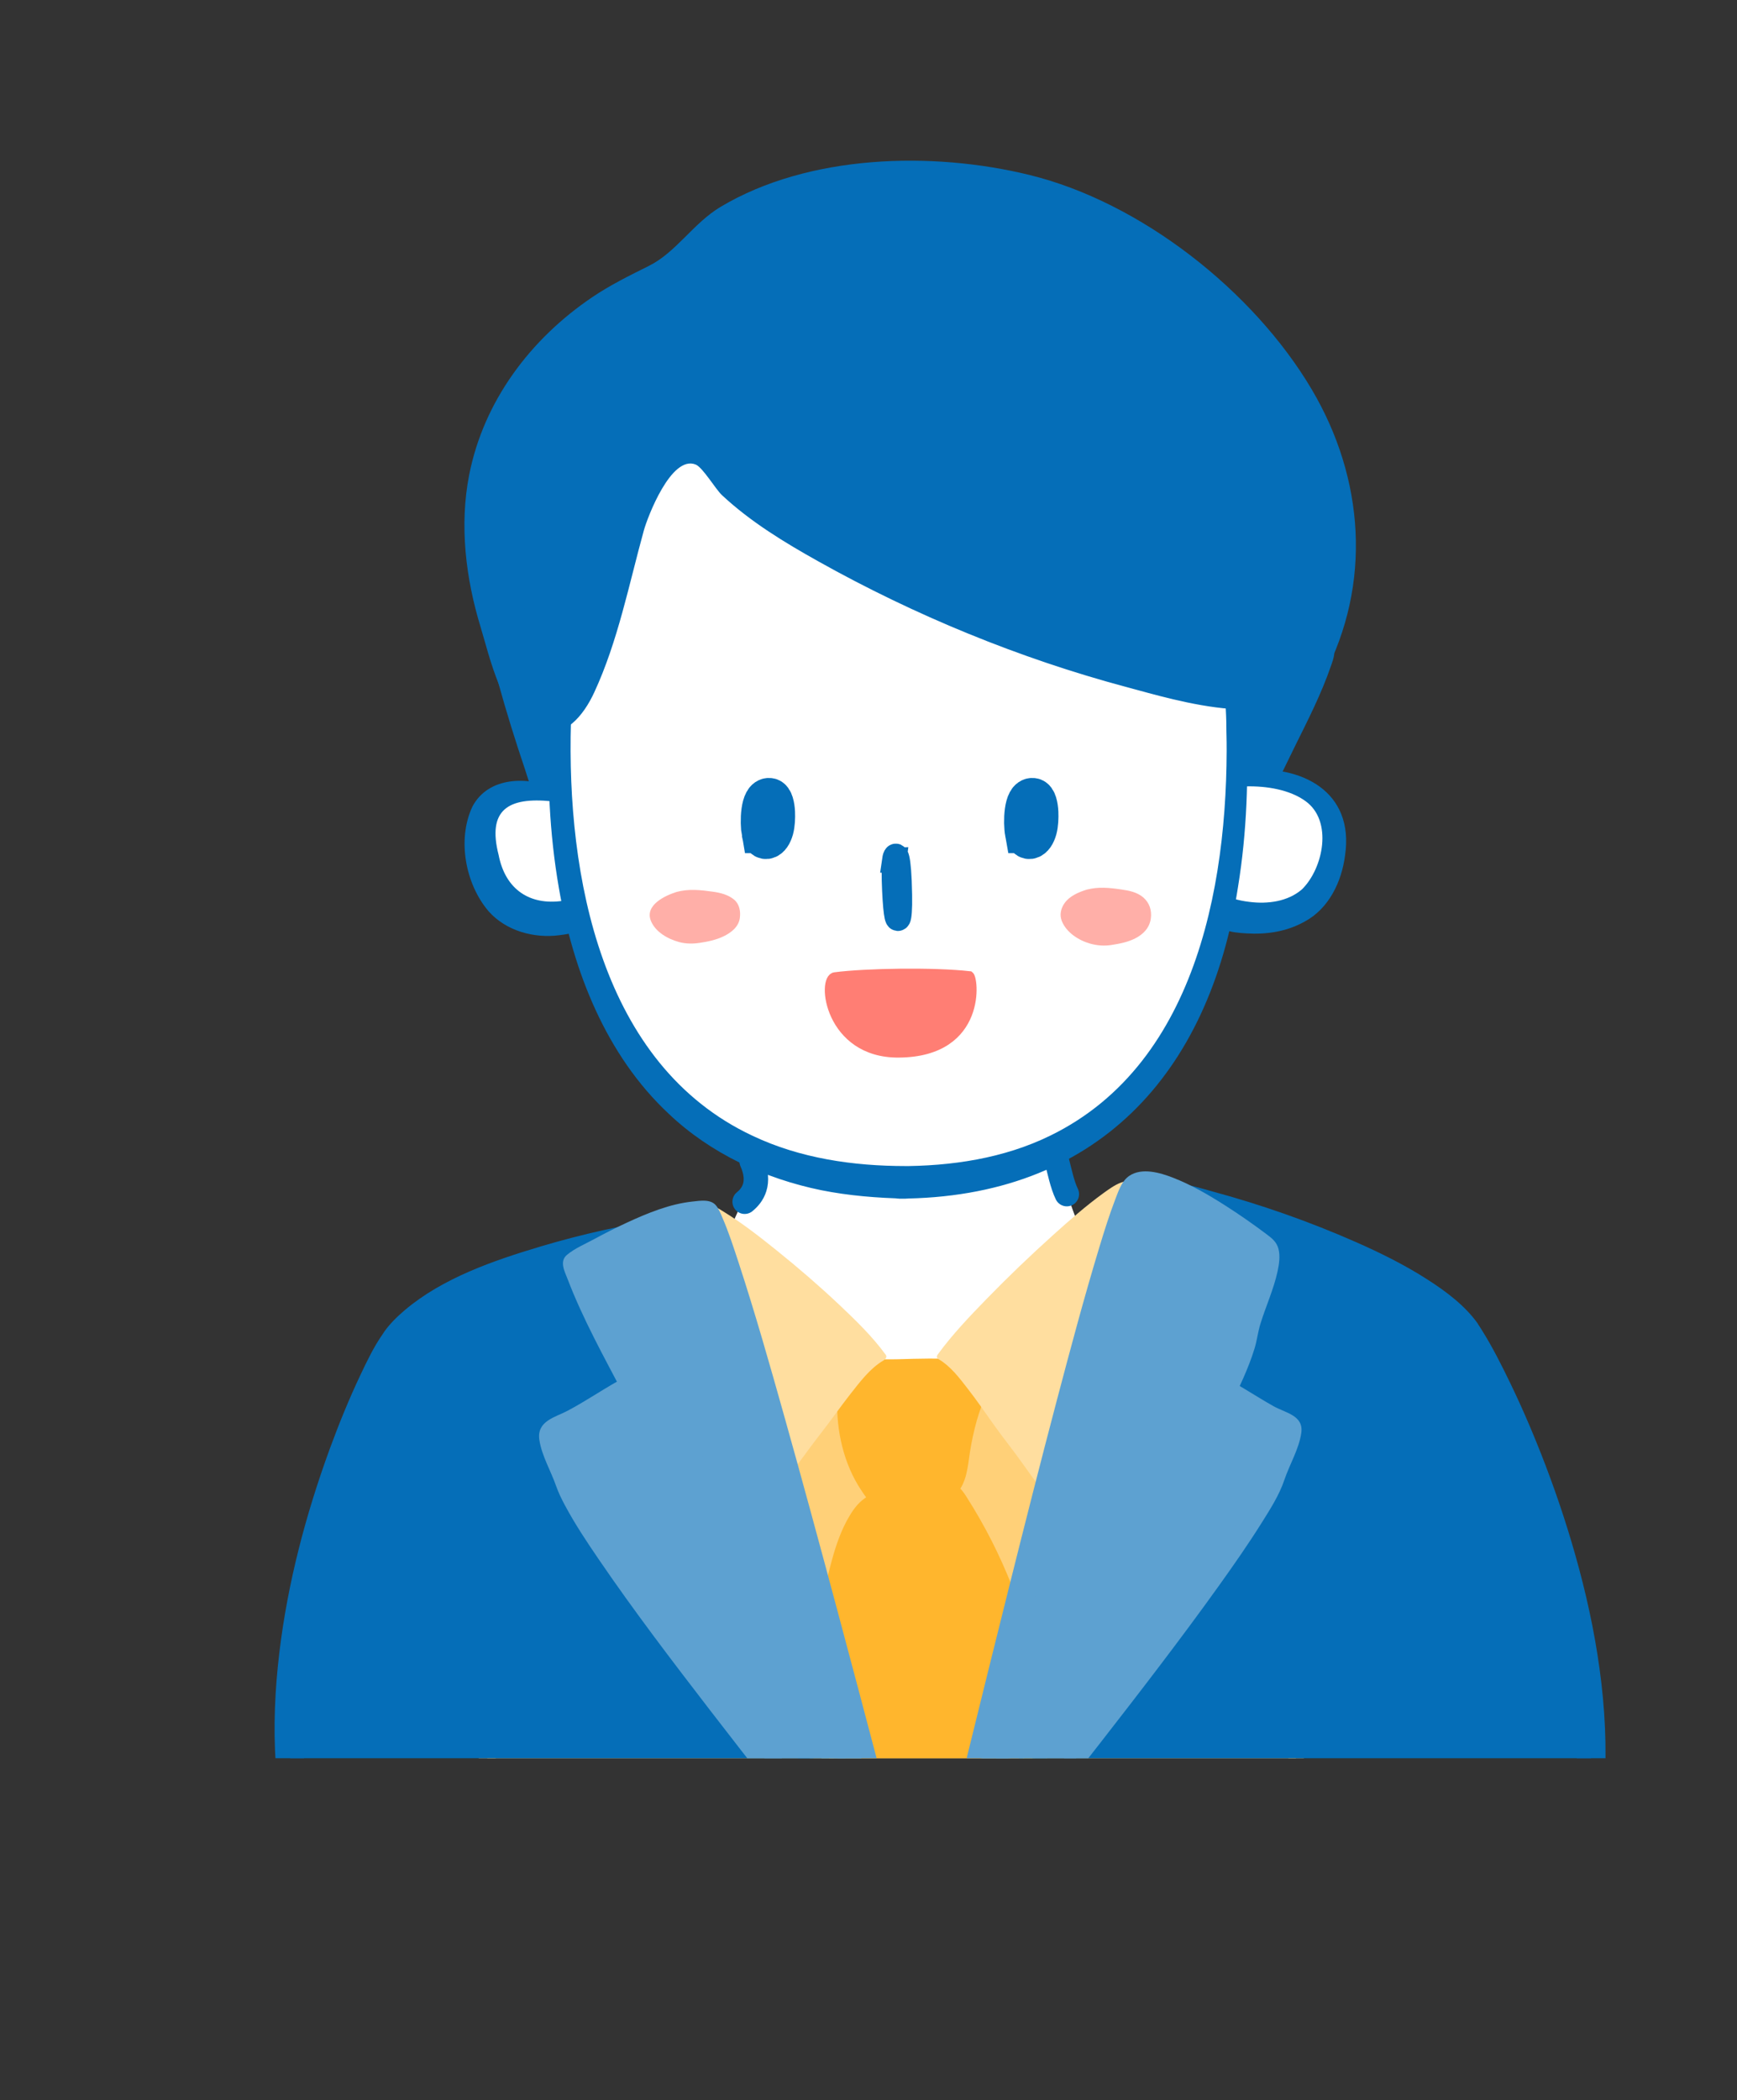 <?xml version="1.0" encoding="UTF-8"?><svg id="Layer_2" xmlns="http://www.w3.org/2000/svg" xmlns:xlink="http://www.w3.org/1999/xlink" viewBox="0 0 246.49 297.88"><rect x="0" y="0" width="246.49" height="297.88" fill="#333333" stroke="none"/><defs><style>.cls-1,.cls-2,.cls-3{fill:none;}.cls-4{stroke-width:5.78px;}.cls-4,.cls-5,.cls-6{stroke-miterlimit:10;}.cls-4,.cls-7,.cls-6{fill:#056eb8;}.cls-4,.cls-6,.cls-2{stroke:#056eb8;}.cls-5{fill:#ff7e74;stroke:#ff7e74;stroke-width:1.07px;}.cls-8{fill:#ffafa8;}.cls-9{fill:#fff;}.cls-10{fill:#ffde9f;}.cls-11{fill:#ffb62d;}.cls-12{fill:#ffd078;}.cls-13{fill:#5da1d1;}.cls-6,.cls-2{stroke-width:3.47px;}.cls-2{stroke-linecap:round;stroke-linejoin:round;}.cls-3{clip-path:url(#clippath);}</style><clipPath id="clippath"><rect class="cls-1" width="246.49" height="249.38"/></clipPath></defs><g id="_レイヤー_1"><g class="cls-3"><path class="cls-9" d="m80.45,87.82s-12.41,79.88,48.08,79.88h-.97c60.49,0,46.69-80.28,46.69-80.28,0,0,1.31-33.96-45.72-33.96s-48.09,34.36-48.09,34.36Z"/><path class="cls-7" d="m187.53,92.3c-1.66-.43-7.91,3.99-9.61,3.78-.72-.09-1.54-.12-2.05.38-.52.51-.49,1.35-.42,2.08h0c.43,4.33-.24,11.94,2.65,15.12.78-1.19,11.08-20.94,9.43-21.37Z"/><path class="cls-7" d="m188.5,91.33c-1.89-.37-3.81.66-5.44,1.49-.94.48-1.87.98-2.82,1.44-.42.21-.84.41-1.28.59-.06.03-.49.19-.26.11-.14.05-.65.12-.26.09s-.06-.03-.22-.04c-.4-.03-.8-.03-1.2.02-.78.08-1.56.35-2.18.84-1.22.97-1.06,2.28-.96,3.68.19,2.47.14,4.95.35,7.41s.64,5.37,2.38,7.37c.72.83,2.51.23,3.02-.57,1.6-2.5,2.83-5.3,4.15-7.95,1.83-3.69,3.74-7.43,5.08-11.33.35-1.01,1.03-2.66-.36-3.14-1.16-.4-3.8,1.28-1.94,1.93-.24-.08-.43-.35-.51-.38,0,0,.04.14.03.16.05-.06.02-.2-.02.05-.02.11-.03.21-.05.32-.1.55-.29,1.08-.48,1.61-.58,1.63-1.29,3.21-2.01,4.78-1.68,3.67-3.48,7.28-5.35,10.85-.51.98-.99,2-1.59,2.93l3.02-.57c-1.67-1.92-1.96-4.77-2.15-7.2-.21-2.65-.35-5.36-.4-8.01-.01-.23,0-.47.05-.7-.45-.04-.53-.06-.24-.04.23.01.45.04.68.05.52,0,1.02-.09,1.52-.23,1.07-.3,2.08-.82,3.06-1.32s2.02-1.06,3.04-1.55c.45-.22.9-.43,1.37-.61.14-.05.23.04.41-.12-.08.07-.07.03-.36-.02.77.15,1.73-.02,2.29-.61.45-.48.38-1.17-.35-1.31Z"/><path class="cls-7" d="m71,89.85c1.27-.43,4.95,4.86,6.26,4.65.55-.09,1.18-.12,1.58.38.4.51.38,1.35.32,2.08h0c-.33,4.33.18,11.94-2.04,15.12-.6-1.19-7.39-21.81-6.12-22.24Z"/><path class="cls-7" d="m71.21,90.66c-1.12.25-.72-.13-.49.15.1.12.32.22.45.32.34.27.65.58.96.88.72.7,1.41,1.44,2.16,2.11.56.5,1.17,1.04,1.92,1.22.4.09,1-.11,1.31.12.44.33.21,1.58.18,2.02-.15,2.54-.11,5.08-.28,7.62-.16,2.29-.33,4.93-1.64,6.9l2.75-.3c-1.13-2.35-1.77-5.05-2.56-7.53-1.18-3.72-2.35-7.46-3.23-11.27-.16-.71-.32-1.42-.42-2.14-.03-.21-.06-.58-.06-.59-.06-.61.3-.11-.68.35.45-.21,1.12-.73.72-1.27s-1.43-.32-1.9-.1c-1.22.57-1.05,1.66-.86,2.78.28,1.68.74,3.33,1.19,4.97,1.13,4.1,2.4,8.16,3.76,12.19.37,1.12.69,2.31,1.2,3.37s2.27.43,2.75-.3c1.52-2.29,1.71-5.34,1.86-8,.09-1.55.11-3.11.15-4.66.04-1.32.28-2.73.12-4.04-.22-1.79-1.7-1.88-3.16-1.85.64-.02.39.09.16-.13-.15-.14-.36-.26-.52-.4-.4-.34-.76-.71-1.13-1.07-1.4-1.39-2.94-3.48-5.15-2.98-.48.11-1.37.58-1.2,1.19s1.18.54,1.64.43Z"/><path class="cls-7" d="m184.69,95.48c11.67-21.47,1.13-48.85-32.77-65.75-13.44-6.7-46.31-6.53-55.08,8.29-.47.8-1.48,1.18-2.38,1.38-1,.22-40.41,15.18-18.78,59.27,3.41,6.94,5.96,1.39,12.9-25.09,2.25-8.58,11.3-12.24,13.11-9.14,8.74,15.02,77.33,41.5,83.01,31.05Z"/><path class="cls-7" d="m187.81,95.91c6.89-13.12,5.8-28.05-1.67-40.68-8.26-13.96-24.24-26.55-40.08-30.42-13.81-3.38-31.28-2.92-43.77,4.51-3.94,2.35-6.3,6.44-10.2,8.39-2.77,1.38-5.46,2.7-8.04,4.44-8.76,5.91-15.41,14.73-17.47,25.2-1.41,7.18-.49,14.72,1.64,21.66,1.21,3.96,3.16,12.95,7.85,14.62,4.02,1.43,6.81-2.28,8.26-5.43,3.35-7.22,4.93-15.35,7.04-22.98.51-1.84,3.87-10.73,7.35-9.33,1,.4,2.82,3.49,3.72,4.33,4.04,3.78,8.87,6.71,13.68,9.4,13.68,7.66,28.55,13.77,43.7,17.82,7.27,1.94,22.81,6.86,27.99-1.53,1.93-3.13-4.66-3.4-6.23-.86.23-.38-.63.15-1.28.2-1.95.18-3.84.09-5.78-.14-5.02-.59-9.96-1.85-14.8-3.28-12.15-3.59-24.07-8.4-35.3-14.27-4.76-2.49-9.47-5.2-13.74-8.47-1.44-1.1-2.89-2.26-4.12-3.6s-1.96-3.04-3.51-3.92c-4.42-2.52-10.5,1.2-13.49,4.36-5.61,5.95-6.25,15.75-8.56,23.27-.81,2.63-1.62,5.3-2.75,7.81-.23.51-.93,1.45-.99,1.99,0-.03-.52.63-.51.65,1.08-.79,2.1-.97,3.06-.53h0c.06-.23-.88-1.12-.95-1.45-.43-1.98-2.03-4.38-2.78-6.35-1.43-3.76-2.55-7.65-3.15-11.64-1.71-11.31,1.79-22.44,10.2-30.27,2.49-2.31,5.29-4.33,8.28-5.95,1.02-.55,2.06-1.06,3.12-1.53,1.76-.77-.93.71,1.9-.68,2.54-1.25,3.51-3.25,5.42-5.22,2.38-2.46,5.56-4.09,8.75-5.25,6.68-2.43,14.07-3.08,21.14-2.78,30.76,1.31,66.6,35.15,49.84,67.03-1.74,3.31,4.82,3.53,6.23.86Z"/><path class="cls-9" d="m108.06,164.8c-1.33,2.85-3.75,7.54-4.57,10.01-1.02,3.06.54,8.28-.75,11.24-10.79,24.82,22.91,52,31.01,51.38,8.63-.36,28.45-42.07,27-49.64-1.03-5.37-6.07-9.85-8.06-14.94-1.02-2.63-2.4-7-2.71-8.14"/><path class="cls-4" d="m145.5,118.12h0c.03.19.08.39.15.53.12.24.3.32.47.3.42-.05.79-.63.99-1.36.19-.72.22-1.57.19-2.37-.04-.87-.26-1.92-.72-1.98-1.25-.18-1.35,3.39-1.08,4.88Z"/><path class="cls-6" d="m126.92,121.97h0c-.02.16-.05.36-.06.7-.02.55-.01,1.4,0,2.19.05,1.95.17,3.67.29,4.54.12.88.24,1.02.35.85.12-.19.24-1.21.2-3.32-.1-5.79-.61-6.21-.79-4.96Z"/><path class="cls-4" d="m108.13,118.12h0c.03.19.08.39.15.53.12.24.3.32.47.3.42-.05.79-.63.99-1.36.19-.72.22-1.57.19-2.37-.04-.87-.26-1.92-.72-1.98-1.26-.18-1.35,3.39-1.08,4.88Z"/><path class="cls-5" d="m137.61,138.3c.71.08,2.07,11.09-10.09,11.17-9.96.07-11.18-10.75-9.06-11.03,4.34-.57,14.02-.73,19.14-.15Z"/><path class="cls-8" d="m154.48,127.42c1.04-.32,2.15-.2,3.23-.08h0c2.07.23,4.32.6,3.81,3.29-.29,1.56-2.74,1.99-4.25,2.18-3.14.4-8.06-3.77-2.8-5.39Z"/><path class="cls-8" d="m154.81,128.65c.15-.04.29-.07.44-.11.2-.05-.13.03-.14.02,0,0,.18-.02.19-.02.15-.01.3-.02.45-.02.07,0,.13,0,.2,0,.24,0-.4-.03.02,0,.52.03,1.03.09,1.55.15.37.05.74.1,1.11.18.07.02.39.09.12.02s0,0,.07.02c.18.06.36.12.53.2.03.02.06.03.1.05.13.05-.18-.1-.17-.09.04.05.15.09.21.13s.11.09.16.13c.22.17-.17-.23-.01,0,.05.07.09.13.14.2.13.18-.02.07-.02-.06,0,.14.11.37.14.51.05.24-.02-.1,0-.09,0,0,0,.12,0,.13,0,.11,0,.22-.01.33,0,.1-.02.2-.04.31,0,.05-.02.1-.03.14-.02.15.12-.28.02-.09-.03.06-.08.14-.09.2.07-.27.17-.24.08-.13-.02.03-.05.06-.07.09-.19.25.23-.18.05-.04-.07.05-.15.11-.22.17-.12.11.21-.13.2-.12-.05.02-.1.06-.14.08-.07.04-.15.08-.22.11-.09.04-.19.07-.28.12-.17.09.26-.11.23-.09-.06.04-.15.05-.21.07-.38.12-.77.21-1.16.29-.08.01-.45.08-.11.02.32-.05.02,0-.06,0-.17.03-.35.05-.52.07-.15.01-.29,0-.44.01.53-.03.27.01.12,0-.09,0-.19-.02-.28-.04-.07-.01-.14-.03-.21-.04-.05-.01-.09-.02-.14-.03-.16-.03.24.07.21.05-.16-.06-.33-.1-.5-.16-.15-.06-.3-.12-.45-.19-.08-.04-.16-.08-.24-.12-.19-.09.31.18,0,0-.28-.17-.55-.35-.8-.57-.06-.05-.12-.11-.18-.16-.17-.15.2.23.06.06-.1-.12-.2-.23-.29-.35s-.16-.29-.26-.41c0,0,.11.29.09.18,0-.04-.03-.07-.04-.11-.03-.07-.05-.14-.06-.21-.02-.07-.04-.33-.03-.07s0,.02,0-.04c0-.07.02-.14.03-.21,0-.14-.14.32-.01.08.03-.06.06-.12.09-.18.06-.15-.21.29-.1.17.03-.03.05-.07.08-.1.02-.02.04-.05.06-.07.14-.19-.26.23-.12.12.07-.05.13-.11.2-.16.04-.03.09-.06.13-.09-.03.03-.36.21-.16.1.11-.06.21-.11.32-.17s.21-.09.31-.14c.21-.09-.36.12-.14.05.09-.03.18-.06.27-.09.41-.13.82-.33,1.09-.68.2-.25.37-.66.26-1-.26-.79-1.28-1-2-.77-1.14.36-2.42.9-3.13,1.92-.52.74-.73,1.65-.39,2.51.65,1.65,2.41,2.77,4.06,3.23.99.27,1.95.34,2.96.19,1.16-.18,2.34-.4,3.4-.94,1.16-.59,2.05-1.51,2.22-2.84.15-1.14-.19-2.2-1.06-2.96s-2.07-.99-3.14-1.14c-1.62-.24-3.32-.42-4.91.04-.4.12-.82.34-1.09.68-.2.25-.37.66-.26,1,.27.8,1.28.98,2,.77Z"/><path class="cls-8" d="m96.24,127.42c1.04-.32,2.15-.2,3.23-.08h0c2.07.23,4.32.6,3.81,3.29-.29,1.56-2.74,1.99-4.25,2.18-3.14.4-8.06-3.77-2.8-5.39Z"/><path class="cls-8" d="m96.48,128.32c.06-.02.12-.04.19-.05s.33-.1.09-.02c-.21.07-.03,0,.03,0,.06,0,.13-.01.19-.02.06,0,.14-.03.19-.01-.28-.06-.15,0-.03,0,.17,0,.35,0,.52.02.52.03,1.03.1,1.55.15.16.02-.18-.03-.17-.02.04,0,.08.01.12.02.1.01.19.03.29.04.19.03.38.07.56.11.17.04.33.08.5.13.3.09-.19-.08.01,0,.09.04.18.08.27.12.06.03.13.07.19.1.05.03.25.17.12.07s.04.04.07.07c.07.06.13.13.19.2.05.06.09.13.14.2-.1-.12-.04-.08,0,.03.07.16.11.34.14.51,0,.04.03.3.02.21,0-.11,0,.04,0,.05,0,.06,0,.13-.01.19-.02.22-.06.42-.12.63-.05.18.1-.15,0,0-.05.07-.1.14-.14.21-.07.11.08-.11.09-.11-.01,0-.11.1-.11.11-.03.02-.06.05-.09.08-.09.11.25-.15.12-.09-.08.04-.16.1-.24.15-.23.15.34-.15.08-.04-.09.04-.18.08-.28.12-.04.02-.08.03-.12.05-.27.11.35-.11.15-.05-.19.05-.37.11-.56.16-.09.02-.17.04-.26.06-.05.01-.12.03-.17.04.03,0,.43-.08.2-.04-.35.06-.7.11-1.06.16-.33.05.36,0,.12,0-.07,0-.14,0-.21,0-.08,0-.16-.02-.25-.02-.15,0,.22.03.2.03-.06-.01-.12-.02-.18-.03-.16-.03-.31-.06-.46-.11-.07-.02-.14-.04-.21-.06-.04-.01-.1-.04-.14-.05.05,0,.26.1.1.03-.32-.13-.64-.28-.94-.46-.14-.08-.27-.17-.4-.26-.03-.02-.06-.04-.09-.06,0,0,.17.14.08.06-.07-.06-.15-.12-.22-.18-.23-.2-.43-.41-.61-.66-.05-.07-.09-.14-.14-.21-.08-.11.08.19-.02-.04-.06-.13-.11-.26-.14-.4-.02-.07-.02-.14-.04-.21-.04-.19-.03.15,0,.02.03-.14.05-.28.08-.42s-.13.21,0,.03c.04-.06.09-.13.13-.2.05-.1-.11.13-.11.13.04-.01.09-.09.12-.12.02-.02.05-.05.08-.07.12-.14-.09.07-.13.09.09-.05.17-.12.26-.18.04-.02.07-.04.11-.06.16-.1-.36.17-.1.05.1-.05.21-.09.31-.14.06-.03.13-.05.19-.07.2-.08-.44.15-.07.03.51-.16,1.63-.61,1.44-1.35s-1.43-.6-1.92-.45c-1.64.52-4.52,1.88-3.61,4.1.65,1.59,2.42,2.57,4,3,.97.26,1.96.26,2.94.11,1.15-.17,2.34-.42,3.4-.94s2.12-1.33,2.28-2.61c.12-.94-.06-1.95-.82-2.58-.84-.7-1.93-.97-2.99-1.12-1.72-.24-3.5-.45-5.2.05-.52.15-1.63.62-1.44,1.35s1.42.59,1.92.45Z"/><path class="cls-9" d="m176.77,110.39s14.32-1.32,12.39,10.76c-1.93,12.08-14.45,8.61-14.45,8.61"/><path class="cls-7" d="m176.66,109.25c8.02-.82,15.55,3,14.21,12.08-.48,3.74-2.3,7.56-5.76,9.4-2.57,1.43-5.4,1.83-8.22,1.66-1.97-.12-5.05-.33-4.55-3.17.29-1.25,1.53-2.02,2.77-1.74.62.19,1.4.35,2.17.44,2.63.34,5.48-.05,7.48-1.78,3.03-2.98,4.41-9.7.5-12.51-2.21-1.61-5.51-2.17-8.47-2.09-1.46.02-1.59-2.14-.13-2.3h0Z"/><path class="cls-9" d="m78.52,112.73s-12.1-3.66-10.17,8.42c1.93,12.08,12.91,8.72,12.91,8.72"/><path class="cls-7" d="m78.25,113.65c-6.11-.61-9.14,1.18-7.49,7.63.96,4.92,4.44,7.15,9.05,6.5.42-.05.74-.1,1.07-.16,1.26-.2,2.44.66,2.64,1.91.36,2.44-2.38,2.91-4.17,3.12-3.56.46-7.52-.59-10.01-3.39-3.3-3.86-4.49-10.18-2.31-14.84,2.29-4.35,7.93-4.29,11.78-2.62,1.05.44.55,2.05-.55,1.83h0Z"/><path class="cls-7" d="m81.02,102.48c-.62,21.68,4.22,48.52,25.78,58.62,6.75,3.2,14.29,4.29,21.74,4.29v4.63h-.97v-4.62c7.38.02,14.86-1.08,21.5-4.34,21.22-10.38,25.53-37.1,24.95-58.6-.03-.78.59-1.44,1.37-1.46.77-.02,1.41.58,1.45,1.34.36,7.79.11,15.64-1.15,23.4-4.11,26.68-20.16,44.2-48.12,44.27-3.12-.03-3.11-4.59,0-4.62,0,0,.97,0,.97,0,1.29-.03,2.36,1.01,2.37,2.3,0,1.3-1.07,2.36-2.37,2.32-4.02-.09-8.05-.4-12.03-1.2-7.96-1.63-15.69-5.2-21.62-10.84-8.92-8.32-13.57-20.31-15.58-32-1.36-7.82-1.69-15.75-1.34-23.61.04-.84.75-1.49,1.59-1.46.84.04,1.48.74,1.46,1.57h0Z"/><path class="cls-2" d="m151.39,169.37c-.65-1.31-1.1-3.51-1.4-4.66"/><path class="cls-2" d="m106.66,164.71c1.4,3.13.09,4.87-.99,5.74"/><path class="cls-12" d="m187.94,190.42c-3.36-5.63-8.94-8.29-14.31-10.15-5.54-1.92-11.2-3.29-16.9-4.1-.46-.07-.96-.12-1.37.14-.61.39-.85,1.32-1.06,2.15-1.82,7.45-5.18,13.97-9.2,19.91-1.1-1.01-2.2-2.02-3.3-3.03-.59-.54-1.2-1.1-1.92-1.33-1.03-.33-3.24-4.88-5.47-1.57l-4.2,16.67c-3.55,7.38-3.09-10.61-5.83-15.97-3.13-6.13-7.83,5.68-13.64,8.72-.05.03-.1.06-.15.09-.86-1.77-1.72-3.54-2.58-5.32-2.01-4.15-4.24-11.8-7.4-14.62-5.14-4.58-18.03.05-23.63,1.72-4.8,1.43-10.11,4.07-11.83,9.94-.82,2.8-.67,5.88-.5,8.86.36,6.49.72,10.22,1.08,16.71.06,1.07,4.09,37.98,4.75,39.05.88,1.41,2.47,1.64,3.89,1.75,25.71,2,51.53,1.84,77.22-.47.79-.07,30.19-.52,30.79-1.17.52-.56,9.57-61.24,5.55-67.98Z"/><path class="cls-12" d="m189.11,190.1c-4.28-6.99-12.2-9.78-19.71-11.89-2.34-.66-4.71-1.22-7.09-1.69-1.94-.38-4.25-1.11-6.23-.76s-2.57,1.49-3.04,3.36c-.55,2.14-1.23,4.25-2.03,6.31-1.82,4.65-4.27,9.02-7.06,13.16l2.25-.6c-1.04-.95-2.08-1.91-3.12-2.86-.74-.68-1.49-1.08-2.32-1.61-1.07-.69-1.61-1.99-2.84-2.51-1.82-.76-4.36.44-4.84,2.32l-3.51,13.92c-.16.63-.28,1.3-.48,1.93-.07.22-.16.41-.27.62-.07.13-.7.9-.69.99-.03-.21,1.42-.09,1.39-.41,0-.04-.19-.2-.22-.25-.15-.35-.32-.68-.44-1.05-.33-1.05-.5-2.15-.68-3.24-.46-2.87-.77-5.76-1.34-8.61-.37-1.85-.83-5.12-2.77-6.04-2.41-1.15-5.15,1.42-6.59,3.02-2.47,2.74-4.56,5.86-7.79,7.76l2.05-.31c-1.73-3.56-3.38-7.1-4.87-10.77-1.2-2.96-2.4-6.24-4.59-8.64-3.89-4.28-11.52-2.54-16.38-1.39-2.84.67-5.61,1.55-8.39,2.4-2.95.9-5.86,1.93-8.4,3.73-2.78,1.96-4.72,4.75-5.41,8.09-.87,4.26-.2,8.87.1,13.16.31,4.62.52,9.26,1.01,13.87.42,3.98.87,7.96,1.32,11.94.56,4.92,1.12,9.84,1.73,14.75.38,3.08.62,6.26,1.3,9.29.5,2.22,3.4,2.34,5.23,2.48,4.76.36,9.53.65,14.3.86,9.73.44,19.48.57,29.22.39s19.49-.67,29.2-1.46c1.15-.09,2.31-.19,3.46-.29.18-.02.76-.06.33-.03.06,0,.11,0,.17,0,.44-.02.88-.02,1.32-.03,1.69-.04,3.39-.07,5.08-.11,4.85-.11,9.7-.22,14.55-.38,3.22-.11,6.67.03,9.85-.6.74-.15,1.53-.3,1.76-1.06s.3-1.55.43-2.31c.53-3.15,1-6.31,1.45-9.47,1.39-9.73,2.61-19.5,3.53-29.28.44-4.72.82-9.44,1-14.17.12-3.29.25-6.67-.22-9.94-.12-.85-.28-1.77-.72-2.53-.3-.53-2.49.37-2.34.63,1.06,1.84.96,4.52,1.01,6.56.1,3.92-.12,7.85-.39,11.76-.66,9.67-1.78,19.31-3.03,28.92-.85,6.56-1.66,13.16-2.89,19.65-.04.21-.17.53-.15.74,0,.05-.06.14-.05.18-.02-.04.93-.3,1.1-.45-.14.13,0,0-.29.04-.25.03-.49.05-.74.07-.69.06-1.38.1-2.07.14-4.4.24-8.81.34-13.22.46-3.93.1-7.87.18-11.8.27-5.91.13-11.81.88-17.71,1.2-18.8,1.04-37.66.94-56.45-.32-2.08-.14-4.38-.05-6.41-.58-.89-.24-1.8-.77-2.11-1.67s-.35-1.96-.48-2.89c-.57-3.96-1.04-7.95-1.51-11.92-.92-7.74-1.83-15.49-2.6-23.24-.62-6.14-.91-12.38-1.21-18.55-.2-4.01-.05-8.13,2.44-11.47,1.99-2.68,5-4.31,8.11-5.34,5.36-1.78,11.18-3.8,16.88-3.79,2.84,0,5.56.71,7.35,3.05,1.95,2.54,3.1,5.68,4.28,8.62,1.39,3.45,2.98,6.76,4.6,10.1.23.48,1.75-.14,2.05-.31,2.63-1.55,4.58-3.78,6.52-6.1.92-1.1,1.83-2.24,2.88-3.21.08-.07,1.13-.98,1.19-.91-.05-.07-.48.09-.47.12,0,0,.29.09.27.09.2.17.43.27.62.46,1.56,1.59,1.88,4.58,2.24,6.66.47,2.71.76,5.45,1.24,8.16.19,1.07.35,3.66,1.65,4.06,1.62.49,3.23-1.04,3.73-2.42.52-1.45.77-3.07,1.15-4.57l1.9-7.56c.39-1.56.62-3.37,1.35-4.8l.17-.17c.32-.27.19-.28-.39-.04,0,.01.51.24.55.26.31.18.57.42.83.67.48.45.87,1.01,1.38,1.44.69.58,1.53.88,2.23,1.51,1.16,1.04,2.3,2.11,3.45,3.17.4.37,1.99-.22,2.25-.6,2.18-3.24,4.16-6.61,5.79-10.17.82-1.78,1.54-3.6,2.17-5.46s.87-3.8,1.62-5.52c.07-.16.15-.31.24-.46-.09.15-.98-.12.16.12.46.09.93.14,1.39.21,1.08.18,2.15.37,3.23.59,2.15.43,4.29.95,6.4,1.53,3.62,1.01,7.27,2.16,10.64,3.86,3.63,1.82,6.76,4.38,8.9,7.87.32.53,2.49-.38,2.34-.63Z"/><path class="cls-11" d="m116.86,254.23c10.02-.24,20.03-.48,30.05-.71.31-14.37-3.78-28.81-11.59-40.88-.33-.51-.69-1.04-1.24-1.3-.58-.28-1.26-.21-1.9-.13h0c-3.06.37-7.22.03-9.27,2.72-2.47,3.24-3.52,8.44-4.35,12.34-.49,2.32-2.81,27.99-1.7,27.96Z"/><path class="cls-11" d="m116.19,255.22c10.02-.24,20.03-.48,30.05-.71.55-.01,1.06-.11,1.55-.37.28-.15.84-.45.85-.84.19-9.62-1.49-19.22-4.98-28.19-1.74-4.46-3.92-8.75-6.5-12.79-.64-1.01-1.28-1.84-2.52-2.09-1.15-.23-2.34.04-3.49.13-1.96.15-3.95.25-5.83.87-1.08.36-2.1.85-2.99,1.58-.77.64-1.36,1.48-1.86,2.34-1.08,1.85-1.8,3.9-2.37,5.96-.64,2.31-1.21,4.67-1.49,7.06-.59,4.92-.98,9.86-1.33,14.8-.18,2.5-.34,5-.41,7.5-.03.92-.04,1.85,0,2.77.02.43,0,.94.17,1.35.2.49.67.61,1.17.64.76.04,1.84-.27,2.27-.95s-.38-1.01-.94-1.04c.21.01.99.15.95.43,0-.05-.06-.15-.06-.2-.03-.2-.06-.4-.08-.6-.03-.32-.03-.63-.04-.95,0-.08,0-.16,0-.25,0-.24,0,.12,0-.13,0-.22,0-.44,0-.65.03-2.26.17-4.52.32-6.77.32-4.96.74-9.91,1.27-14.85.16-1.49.35-2.95.67-4.42.42-1.94.86-3.88,1.48-5.78.58-1.79,1.31-3.62,2.49-5.1.11-.13.2-.24.33-.36.08-.07.16-.15.24-.21-.03.02-.13.09,0,0,.09-.06.18-.12.27-.17.03-.02.32-.18.16-.1-.15.08.09-.04.1-.04.15-.06.3-.13.45-.19-.31.12.16-.05.26-.07.19-.05.38-.1.57-.14.35-.08.11-.02.03,0,.11-.02.22-.04.34-.06.26-.04.51-.07.77-.1.88-.1,1.76-.15,2.63-.21.4-.03.8-.07,1.2-.11.38-.04.7-.13,1.02.1.34.25.59.67.82,1.02.32.49.63.98.93,1.48.58.96,1.15,1.93,1.68,2.91,1.1,2.02,2.1,4.09,3,6.2,3.56,8.35,5.57,17.38,5.83,26.46.03,1.12.04,2.24.01,3.36l2.39-1.2c-10.02.24-20.03.48-30.05.71-.78.02-1.82.24-2.27.95-.43.67.36,1.05.94,1.04Z"/><path class="cls-11" d="m135.06,193.59c1.01.05,2.12.15,2.82.8,1.12,1.03.59,2.73.08,4.1-1.02,2.71-1.74,5.52-2.13,8.36-.28,2.01-.53,4.28-2.26,5.57-1.65,1.23-4.04,1.11-6.17.92-.55-.05-1.13-.1-1.61-.36-.41-.22-.72-.56-1-.9h0c-3.47-4.26-4.72-10.49-4.14-15.69.3-2.72,1.47-2.64,4.1-2.7,3.45-.09,6.86-.25,10.31-.09Z"/><path class="cls-11" d="m133.97,194.4c.87.04,1.89.06,2.48.81.54.68.39,1.65.17,2.42-.29,1.05-.73,2.07-1.07,3.11-.35,1.11-.66,2.24-.91,3.39-.44,1.99-.5,4.1-1.12,6.04-.24.76-.6,1.52-1.24,2.04-.13.11-.24.17-.38.25.16-.09-.1.04-.12.04.08-.03.28-.07-.08.02,0,0-.3.06-.14.03.18-.04-.21.03-.24.03-.11.02-.41.04-.64.04-.92.03-1.91,0-2.82-.17s-1.42-.93-1.93-1.62c-1.17-1.59-2.02-3.42-2.61-5.3s-.95-3.88-1.05-5.86c-.05-.94-.05-1.89.02-2.83.06-.75.09-1.62.47-2.29.02-.04.08-.11.16-.21s-.14.03-.02.02c.13,0-.28.15-.04.03-.16.08-.3.14-.48.18.25-.07-.12,0-.15.02.05-.05.17,0,.23-.04.23-.13-.15,0,0,0,1.06-.07,2.12-.07,3.18-.1,2.78-.08,5.56-.18,8.34-.06.83.04,1.76-.13,2.44-.65.5-.38.47-.94-.26-.97-2.91-.13-5.81-.07-8.72.02-2.16.06-4.71-.18-6.67.9-1.8.99-1.87,2.86-1.95,4.72-.09,2.26.14,4.53.69,6.73s1.44,4.34,2.71,6.24c.58.87,1.22,1.87,2.19,2.34,1.14.55,2.64.51,3.87.55,2.6.08,5.55-.41,7.42-2.38,1.52-1.61,1.63-3.93,1.95-5.99.24-1.5.56-2.98.97-4.44.39-1.38.94-2.71,1.36-4.08.34-1.11.52-2.37-.24-3.35-.81-1.04-2.37-1.19-3.58-1.25-.83-.04-1.76.14-2.44.65-.5.39-.47.93.26.97Z"/><path class="cls-10" d="m124.6,192.62c-3.07,1.73-7.46,8.51-9.75,11.31-2.01,2.46-3.64,5.26-5.72,7.66-1.8,2.08-3.93,3.83-6.26,5.17-.32.18-.67.36-1.02.31-.62-.09-.97-.78-1.22-1.4-2.72-6.68-5.44-13.35-8.16-20.03-1.79-4.38-3.58-8.81-4.48-13.49-.14-.7-.25-1.44-.07-2.14.22-.86.84-1.52,1.43-2.13,1.56-1.61,8.77-6.33,9.96-6.51,2.16-.34,20.24,14.27,25.29,21.26Z"/><path class="cls-10" d="m123.87,192.26c-3.05,1.8-5.25,5.15-7.32,7.93-1.1,1.48-2.22,2.95-3.36,4.41-1.63,2.1-3.02,4.38-4.72,6.43-.83,1.01-1.74,1.94-2.73,2.8-.91.79-2.09,1.94-3.25,2.35-.52.19-.1.28-.33-.08-.17-.26-.27-.48-.39-.75-.27-.59-.5-1.22-.74-1.82-.59-1.44-1.17-2.88-1.76-4.32-2.14-5.27-4.31-10.52-6.43-15.8-1-2.48-1.96-4.99-2.72-7.56-.37-1.25-.69-2.51-.94-3.79-.31-1.57-.16-2.68.96-3.85,2.05-2.14,4.88-3.76,7.41-5.25.47-.28.94-.56,1.43-.8.15-.07.48-.19.46-.2-.07-.04-.46.01-.56.07-.13.07,0-.05.07.02.22.26,1.48.73,1.94,1.01,2.39,1.48,4.63,3.22,6.83,4.97,3.08,2.46,6.08,5.03,8.95,7.72,2.43,2.28,4.88,4.64,6.85,7.33.47.65,2.73-.15,2.17-.92-1.91-2.62-4.28-4.91-6.63-7.13-2.84-2.67-5.79-5.22-8.83-7.66-2.4-1.93-4.85-3.85-7.48-5.47-.71-.44-1.47-.93-2.29-1.13-1.01-.26-1.93.15-2.82.61-2.92,1.5-5.78,3.42-8.33,5.49-1.42,1.15-2.77,2.56-2.65,4.51.18,2.88,1.32,5.89,2.29,8.58,2.09,5.79,4.57,11.44,6.89,17.14,1.2,2.95,2.32,5.96,3.62,8.88.34.77.76,1.57,1.68,1.73,1.17.2,2.25-.45,3.2-1.03,5.29-3.29,8.32-8.48,12.06-13.27,1.45-1.85,2.79-3.79,4.24-5.64,1.35-1.71,2.79-3.66,4.7-4.79.4-.24.6-.62.2-.93s-1.29,0-1.66.21Z"/><path class="cls-10" d="m134.15,192.2c3.07,1.73,7.4,8.94,9.68,11.73,2.01,2.46,3.64,5.26,5.72,7.66,1.8,2.08,3.93,3.83,6.26,5.17.32.18.67.36,1.02.31.62-.09.97-.78,1.22-1.4,2.72-6.68,5.44-13.35,8.16-20.03,1.79-4.38,3.58-8.81,4.48-13.49.14-.7.25-1.44.07-2.14-.22-.86-.84-1.52-1.43-2.13-1.56-1.61-3.12-3.22-4.68-4.84-.92-.95-3.46-4.64-4.66-4.83-2.16-.34-20.8,16.99-25.86,23.99Z"/><path class="cls-10" d="m133.24,192.81c1.64.97,2.89,2.62,4.04,4.1,1.31,1.68,2.52,3.44,3.75,5.18,1.35,1.9,2.83,3.71,4.17,5.62,1.68,2.38,3.37,4.73,5.56,6.67.96.85,1.98,1.64,3.06,2.33.99.64,1.99,1.31,3.21,1.04.94-.21,1.59-.86,2.01-1.69.74-1.48,1.27-3.1,1.9-4.64,2.42-5.94,4.87-11.88,7.26-17.83,1.05-2.62,2.06-5.26,2.84-7.98.72-2.53,1.82-5.44-.09-7.67-1.74-2.03-3.81-3.76-5.55-5.79-1.18-1.38-2.2-3.02-3.68-4.12-1.74-1.3-3.64.13-5.11,1.18-2.5,1.81-4.84,3.87-7.13,5.93-3.25,2.92-6.41,5.95-9.46,9.08-2.44,2.51-4.89,5.07-6.96,7.91-.34.47.29.78.67.81.57.05,1.2-.21,1.53-.67,3.65-5.02,8.38-9.4,12.88-13.64,2.35-2.21,4.74-4.38,7.23-6.44.93-.77,1.89-1.53,2.87-2.24.24-.17,1.76-1.16,1.79-1.09.04.1-.42,0-.49.08-.21.21-.11-.21,0,.06.02.05.3.21.36.26.71.57,1.29,1.33,1.87,2.03,1.23,1.5,2.48,2.9,3.84,4.3.93.97,1.88,1.92,2.8,2.9,1.11,1.18,1.43,2.15,1.14,3.78-.48,2.63-1.3,5.21-2.22,7.72-1.97,5.41-4.28,10.71-6.46,16.05-1.08,2.66-2.16,5.31-3.25,7.97-.24.59-.42,1.38-.78,1.9-.1.14-.23.26-.1.23-.08.02-.72-.43-.73-.44-1.15-.72-2.25-1.53-3.26-2.44-2.23-2.01-3.93-4.46-5.66-6.9-1.32-1.87-2.77-3.63-4.09-5.5s-2.58-3.69-3.99-5.45c-1.13-1.41-2.37-2.9-3.95-3.83-.75-.44-2.87.61-1.84,1.22Z"/><path class="cls-7" d="m207.78,188.53c7.65,10.86,63.14,126.55-69.47,105.59-3.19-12.62,21.77-95.44,30.95-108.33.95-1.33-5.02-16.42-3.61-16.75s34.48,8.63,42.13,19.48Z"/><path class="cls-7" d="m205.91,189.34c.51.73.97,1.5,1.42,2.28.15.26.3.53.45.8.14.24-.08-.15.1.19.08.15.16.3.24.45.35.65.69,1.3,1.02,1.96,1.74,3.42,3.3,6.92,4.75,10.46,1.84,4.51,3.48,9.11,4.89,13.78,1.55,5.14,2.82,10.36,3.7,15.65s1.39,10.73,1.24,16.13-.88,10.56-2.51,15.59c-1.54,4.74-4.17,9.58-7.33,13.2-.89,1.02-1.84,2-2.84,2.92-1.1,1.02-2.12,1.84-3.1,2.56-2.6,1.89-4.89,3.19-7.61,4.41-3.3,1.49-5.94,2.36-9.52,3.26-3.87.97-7.53,1.55-11.64,1.95-10.19,1-20.49.46-30.64-.72-3.01-.35-6.01-.77-9-1.24l.8.62c-.35-1.43-.3-2.54-.24-3.91.09-2.09.34-4.18.64-6.25.84-5.81,2.09-11.56,3.44-17.27,3.38-14.38,7.49-28.59,12.03-42.65,2.12-6.57,4.34-13.1,6.76-19.56,1.77-4.72,3.6-9.45,5.86-13.97.71-1.41,1.6-2.71,2.35-4.09.43-.79.21-1.74.04-2.58-.28-1.4-.69-2.77-1.09-4.14-.86-2.93-1.91-5.85-2.49-8.85-.06-.33-.15-1.07-.14-1.05-.01-.03.04-.14.02-.16.11.12-1.12.67-1.07.64-1.56.78-.45.4-1.41.51.04,0,.09,0,.13,0,.43,0-.32-.06-.08-.02.12.02.25.04.37.06.38.08.77.15,1.15.24,5.93,1.35,11.77,3.33,17.43,5.53,6.6,2.56,13.67,5.51,19.07,10.2,1.05.92,2.03,1.92,2.84,3.06.86,1.2,4.77-.2,3.74-1.63-1.83-2.55-4.45-4.5-7.06-6.18-3.24-2.09-6.72-3.81-10.24-5.36-6.58-2.9-13.43-5.3-20.37-7.18-1.71-.46-3.53-1.07-5.31-1.17-1.17-.06-2.88.38-3.22,1.68-.23.87.13,2,.33,2.85.76,3.17,1.83,6.26,2.71,9.4.33,1.2.71,2.43.83,3.67.04.36.01.01,0,.31,0,.35.16-.22-.01.06s-.37.55-.55.84c-2.34,3.75-4,7.96-5.64,12.04-2.46,6.1-4.66,12.31-6.76,18.55-4.86,14.44-9.21,29.07-12.9,43.85-1.58,6.3-3.05,12.63-4.17,19.03-.74,4.19-1.51,8.55-1.25,12.82.04.59.1,1.18.25,1.76.08.33.5.57.8.62,11.27,1.77,22.69,2.91,34.11,2.52,8.47-.29,17.03-1.35,25.1-4.06,6.29-2.11,12.27-5.17,17.29-9.56,4.13-3.61,7.48-8.11,9.76-13.09s3.57-10.25,4.12-15.64.39-11.15-.25-16.68-1.74-10.94-3.17-16.28c-1.33-4.97-2.93-9.86-4.76-14.66-1.51-3.95-3.16-7.85-5-11.65-1.23-2.55-2.51-5.09-4.01-7.49-.2-.33-.41-.65-.63-.97-.84-1.2-4.76.19-3.74,1.63Z"/><path class="cls-13" d="m135.69,263.12c2.47-7.31,39.29-62.46,40.73-73.51.41-3.16,4.83-11.11,2.29-13.06-3.01-2.31-12.97-9.49-17.08-9.06-3.06.31-24.94,92.66-25.94,95.63Z"/><path class="cls-13" d="m137.73,262.92c.09-.25-.13.29.05-.12.08-.17.15-.35.23-.52.19-.42.39-.83.6-1.24.57-1.12,1.18-2.22,1.8-3.31,1.8-3.18,3.69-6.32,5.58-9.45,5-8.29,10.09-16.54,15.06-24.86,4.68-7.84,9.37-15.71,13.44-23.88,1.33-2.67,2.65-5.39,3.53-8.25.36-1.16.48-2.36.84-3.52.77-2.49,1.87-4.87,2.43-7.42.22-1.02.4-2.19.13-3.22-.26-.97-.9-1.48-1.66-2.05-1.93-1.45-3.92-2.84-5.95-4.13-2.34-1.49-4.76-2.9-7.36-3.91-1.83-.71-4.41-1.47-6.2-.26-1.08.73-1.53,2.15-1.98,3.31-.86,2.25-1.58,4.55-2.28,6.86-2.17,7.15-4.09,14.37-6,21.59-2.31,8.76-4.54,17.54-6.74,26.33-1.99,7.94-3.95,15.88-5.91,23.83-1.12,4.56-2.21,9.13-3.4,13.67-.09.33-.17.66-.27.98-.31.93,1.24,1.15,1.81,1.1.94-.09,1.95-.57,2.27-1.5,1.05-3.17,1.67-6.53,2.47-9.77,1.75-7.1,3.5-14.21,5.27-21.31,2.15-8.63,4.32-17.25,6.54-25.85,2.01-7.79,4.05-15.57,6.25-23.3.82-2.88,1.65-5.76,2.57-8.62.34-1.06.68-2.11,1.06-3.15.05-.14.23-.64.19-.51s.14-.37.19-.49c.13-.32.26-.64.4-.96.11-.25.24-.49.36-.73.04-.08.1-.15.14-.24.14-.31-.29.3-.08.1-.01.01-.61.41-.91.51-.25.09-.51.1-.76.18.11-.04.21.06.09,0-.11-.06.43.05.48.06.88.15,1.94.57,2.82.98,2.5,1.14,4.85,2.6,7.14,4.12,1.02.68,2.03,1.38,3.03,2.1.63.46,1.63,1.03,2.07,1.54,1.21,1.42-.13,4.5-.63,5.99-.71,2.11-1.64,4.18-2.03,6.39-.42,2.4-1.3,4.24-2.33,6.48-3.52,7.63-7.83,14.91-12.09,22.14-4.93,8.36-10,16.63-15.04,24.93-3.51,5.78-7.23,11.52-10.26,17.57-.37.74-.71,1.48-.98,2.26-.32.93,1.25,1.15,1.81,1.1.94-.09,1.94-.57,2.27-1.5Z"/><path class="cls-7" d="m56.25,189.4c-7.65,10.86-54.43,120.67,67.06,102.76,3.19-12.62-21.77-93.48-30.95-106.37-.95-1.33,6.78-11.53,5.37-11.86-1.41-.33-33.83,4.61-41.48,15.46Z"/><path class="cls-7" d="m54.32,189.21c-1.28,1.82-2.26,3.88-3.21,5.89-1.6,3.38-3.01,6.85-4.3,10.36-3.42,9.35-5.99,19.07-7.17,28.96-1.24,10.38-1,21.33,2.66,31.23,3.9,10.55,11.7,18.77,21.87,23.51,15.49,7.23,33.67,7.22,50.33,5.48,2.87-.3,5.74-.67,8.6-1.09.94-.14,2-.56,2.24-1.57.81-3.3.11-7.13-.37-10.42-.82-5.66-2.05-11.25-3.37-16.81-3.38-14.19-7.52-28.2-12.08-42.06-3.68-11.2-7.43-22.64-12.71-33.21-.72-1.45-1.44-3.16-2.5-4.41-.25-.3.12.09,0,.17.04-.03.09-.5.11-.56-.07.24.11-.27.15-.36.15-.35.32-.7.5-1.04.69-1.34,1.48-2.64,2.25-3.94s1.51-2.47,2.11-3.77c.39-.86.91-2.04-.05-2.73-1.1-.79-3.3-.21-4.52-.04-6.14.87-12.25,2.24-18.19,4.01-6.65,1.99-13.84,4.46-19.22,9.01-1.07.91-2.07,1.88-2.89,3.02-1.48,2.06,2.34,2.49,3.35,1.07,3.44-4.8,9.9-7.3,15.39-9.2,3.35-1.16,6.76-2.12,10.2-2.96,1.56-.38,3.12-.73,4.69-1.05.71-.15,1.42-.29,2.13-.42.28-.05.56-.1.84-.16.51-.09.2-.04.83-.15,1.68-.28,3.35-.48,5.04-.67.58-.07-.45-.07-.06,0l-.99-.44-.13-.22v-.23s-.02.08-.03.13c0,0-.08.28-.12.37-.52,1.19-1.2,2.3-1.86,3.42-.78,1.33-1.59,2.64-2.32,4-.51.95-1.18,2.07-1.3,3.16-.09.85.45,1.41.87,2.09s.8,1.35,1.16,2.03c2.04,3.82,3.89,8.39,5.54,12.62,2.35,6.02,4.51,12.11,6.56,18.24,4.56,13.58,8.68,27.32,12.16,41.22,1.45,5.78,2.8,11.59,3.83,17.45.68,3.86,1.38,7.76,1.13,11.49-.04.57-.11,1.14-.24,1.7l2.24-1.57c-17.22,2.52-36.05,3.76-52.68-2.41-10.21-3.79-18.84-11.02-23.33-20.99s-4.96-20-4.08-30.18c.45-5.14,1.31-10.24,2.47-15.27,1.05-4.56,2.45-9.37,3.87-13.5,2.1-6.09,4.45-12.38,7.82-17.9.19-.31.39-.62.6-.92.59-.84-.51-1.5-1.2-1.58-1.04-.12-2.05.37-2.64,1.21Z"/><path class="cls-13" d="m125.92,263.12c-2.53-7.18-46.62-83.29-43.87-84.94,4.9-2.94,13.13-7.27,17.26-6.83,3.07.33,25.58,88.84,26.61,91.76Z"/><path class="cls-13" d="m127.94,262.58c-.53-1.47-1.3-2.88-2.02-4.27-1.34-2.62-2.74-5.22-4.13-7.81-3.98-7.38-8.04-14.73-12.08-22.08-4.5-8.2-9-16.4-13.41-24.64-3.43-6.42-6.89-12.84-9.96-19.44-.81-1.73-1.68-3.51-2.21-5.36-.07-.24-.12-.48-.17-.72-.06-.29-.09-.19,0-.25-.04.02-.78.61-.17.31.7-.34,1.37-.8,2.05-1.18,1.46-.82,2.94-1.59,4.45-2.32s2.95-1.35,4.49-1.86c.53-.18,1.09-.34,1.63-.46.14-.03,1.57-.12,1.6-.17-.17.34-.56-.55-.32-.01.16.35.03-.03.24.38.81,1.58,1.4,3.27,1.98,4.95,2.28,6.56,4.18,13.26,6.09,19.94,2.49,8.73,4.89,17.48,7.25,26.24,2.2,8.16,4.37,16.33,6.53,24.5,1.26,4.77,2.48,9.55,3.81,14.3.1.35.19.7.3,1.03.42,1.2,4.43.03,4.05-1.08-1.24-3.57-2.01-7.38-2.97-11.03-2.07-7.82-4.13-15.65-6.23-23.46-2.43-9.05-4.88-18.1-7.42-27.12-2.07-7.36-4.16-14.73-6.54-21.99-.7-2.13-1.4-4.29-2.3-6.35-.24-.56-.5-1.21-.9-1.68-.77-.9-2.23-.64-3.28-.53-3.25.34-6.4,1.64-9.35,3-1.55.72-3.08,1.49-4.59,2.31-1.27.69-2.82,1.34-3.92,2.27s-.29,2.38.11,3.43c2.16,5.65,5.16,11.04,7.97,16.39,4.29,8.19,8.71,16.3,13.15,24.4s8.82,16.03,13.2,24.07c2.83,5.2,5.77,10.37,8.31,15.72.26.55.52,1.09.72,1.66.43,1.21,4.44.02,4.05-1.08Z"/><path class="cls-13" d="m133.05,281.61c-3.4-6.81-49.38-61.25-52.24-71.79-.82-3.02-4.07-7.45-1.02-8.43,3.47-1.12,11.31-7.45,15.47-7.52,3.09-.05,36.4,84.98,37.79,87.75Z"/><path class="cls-13" d="m135.07,281.06c-.8-1.58-1.93-3.01-2.97-4.43-1.87-2.56-3.81-5.07-5.75-7.58-5.39-6.96-10.86-13.85-16.27-20.79-5.71-7.32-11.39-14.65-16.83-22.17-2.16-2.98-4.29-5.98-6.28-9.07-1.34-2.08-2.71-4.2-3.68-6.49-.64-1.5-1.12-3.07-1.76-4.58-.44-1.02-1.22-2.5-.96-3.65.04-.2.17-.34.23-.52-.08.23-.38.2.09.05.54-.18,1.06-.45,1.57-.71,2.37-1.19,4.58-2.7,6.87-4.03,1.12-.65,2.26-1.3,3.45-1.81.46-.2.83-.33,1.24-.45.06-.02.23-.03.19-.05-.1-.04-.52-.07-.51-.07-.28,0-.13-.14.08.13.13.17.27.33.39.5-.13-.19.1.16.15.23.09.14.18.28.26.42.2.34.4.68.58,1.03,1.1,2.02,2.08,4.1,3.05,6.18,3.05,6.55,5.87,13.2,8.68,19.85,3.36,7.98,6.66,16,9.93,24.02,2.94,7.22,5.86,14.46,8.77,21.69,1.67,4.15,3.31,8.33,5.04,12.46.13.3.25.61.39.9.56,1.13,4.47-.23,4.05-1.08-1.51-3.07-2.63-6.39-3.91-9.55-2.78-6.9-5.55-13.79-8.35-20.68-3.35-8.27-6.73-16.53-10.17-24.76-3-7.17-6.02-14.34-9.23-21.41-1.11-2.45-2.24-4.89-3.46-7.28-.66-1.28-1.32-2.82-2.31-3.88-.6-.64-1.36-.6-2.21-.52-2.77.29-5.38,1.6-7.78,2.95s-4.7,2.92-7.15,4.21c-1.7.9-4.38,1.43-3.96,4.13.34,2.24,1.65,4.42,2.39,6.56.32.92.76,1.8,1.21,2.65,1.43,2.68,3.12,5.22,4.83,7.72,4.98,7.3,10.35,14.33,15.74,21.33,5.81,7.54,11.71,15.01,17.58,22.5,3.95,5.05,8.08,10.05,11.66,15.37.38.57.76,1.14,1.07,1.75.57,1.13,4.47-.24,4.05-1.08Z"/><path class="cls-13" d="m128.15,281.61c3.4-6.81,49.38-61.25,52.24-71.79.82-3.02,4.07-7.45,1.02-8.43-3.47-1.12-11.31-7.45-15.47-7.52-3.09-.05-36.4,84.98-37.79,87.75Z"/><path class="cls-13" d="m130.15,281.26c.82-1.62,1.99-3.09,3.06-4.55,1.92-2.62,3.91-5.19,5.91-7.76,5.59-7.2,11.25-14.34,16.85-21.53s11.52-14.85,16.99-22.49c2.09-2.92,4.15-5.87,6.06-8.91,1.21-1.93,2.51-3.95,3.24-6.12s2.07-4.37,2.4-6.65c.36-2.5-2.22-2.83-3.96-3.81-2.41-1.36-4.72-2.9-7.15-4.22-2-1.08-4.39-2.36-6.75-2.2-2.17.15-3.27,1.24-4.27,2.95-1.07,1.81-1.98,3.73-2.88,5.63-3.06,6.46-5.86,13.04-8.65,19.63-3.45,8.15-6.81,16.33-10.15,24.52-3.03,7.43-6.03,14.88-9.03,22.32-1.74,4.32-3.44,8.66-5.25,12.96-.13.31-.26.63-.41.93-.34.68,1.4.47,1.63.44.7-.12,2.01-.4,2.37-1.13,1.47-2.97,2.55-6.18,3.78-9.25,2.68-6.66,5.36-13.32,8.06-19.98,3.27-8.07,6.56-16.13,9.91-24.16,2.99-7.17,6-14.33,9.18-21.42,1.82-4.07,3.53-8.44,6.04-12.15.1-.15.2-.26.07-.1.06-.07.17-.16.2-.24.08-.17.24-.06.02-.04-.02,0-.21.14-.24.16-.45.25-1.13.45-1.63.55-.23.05-.92-.09-.48.09,1.02.42,2.12.6,3.14,1.09,1.26.6,2.48,1.3,3.69,2.01,2.2,1.3,4.35,2.8,6.68,3.87.84.39,1.88.53,2.07,1.58.22,1.23-.53,2.63-1,3.72-1.08,2.5-1.85,5-3.21,7.38-1.56,2.73-3.33,5.35-5.12,7.93-5.01,7.23-10.37,14.21-15.74,21.17-5.67,7.34-11.42,14.61-17.13,21.91-3.81,4.88-7.77,9.71-11.23,14.85-.37.55-.74,1.11-1.04,1.7-.34.68,1.41.47,1.63.44.7-.12,2-.4,2.37-1.13Z"/></g></g></svg>